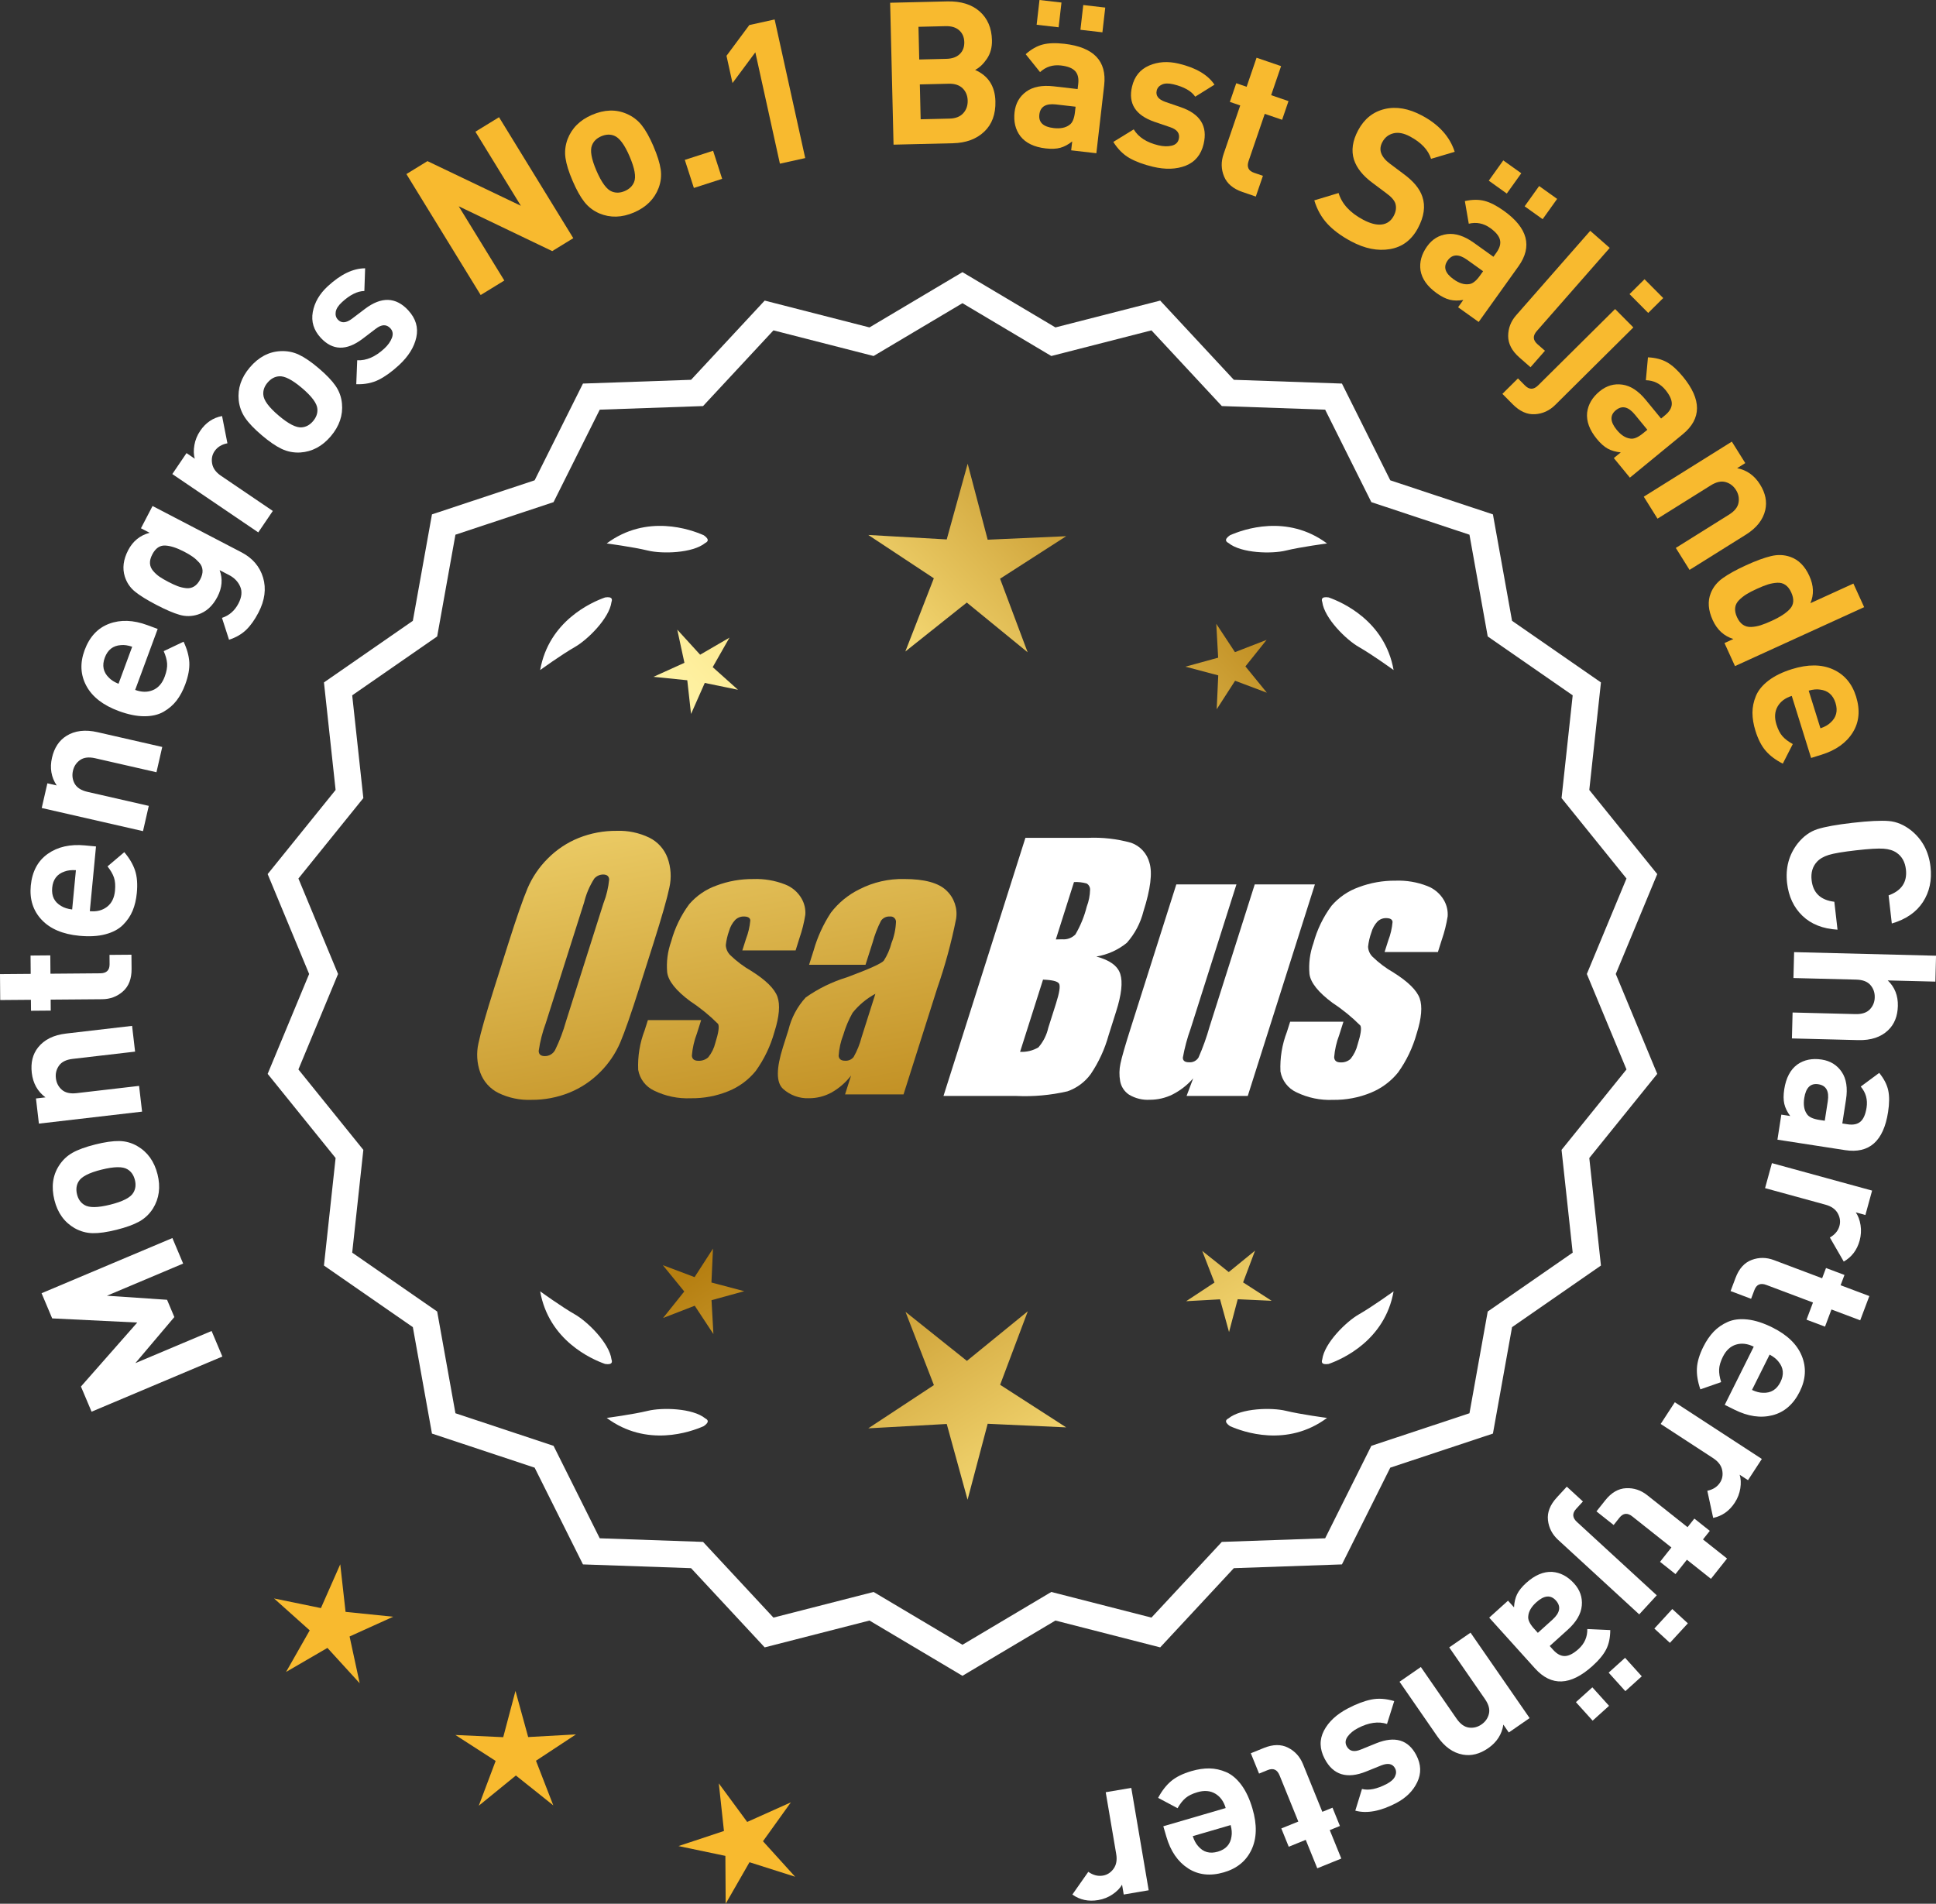 <?xml version="1.0" encoding="UTF-8"?>
<svg id="Layer_2" data-name="Layer 2" xmlns="http://www.w3.org/2000/svg" xmlns:xlink="http://www.w3.org/1999/xlink" viewBox="0 0 174.773 171.884">
  <rect x="0" y="0" width="174.773" height="171.884" fill="#333333" stroke="none"/>
  <defs>
    <style>
      .cls-1 {
        fill: url(#linear-gradient-8);
      }

      .cls-2 {
        fill: url(#linear-gradient-7);
      }

      .cls-3 {
        fill: url(#linear-gradient-5);
      }

      .cls-4 {
        fill: url(#linear-gradient-6);
      }

      .cls-5 {
        fill: url(#linear-gradient-9);
      }

      .cls-6 {
        fill: url(#linear-gradient-4);
      }

      .cls-7 {
        fill: url(#linear-gradient-3);
      }

      .cls-8 {
        fill: url(#linear-gradient-2);
      }

      .cls-9 {
        fill: url(#linear-gradient);
      }

      .cls-10 {
        fill: #f8ba2f;
      }

      .cls-11 {
        fill: #fff;
      }
    </style>
    <linearGradient id="linear-gradient" x1="113.239" y1="197.564" x2="61.814" y2="115.044" gradientUnits="userSpaceOnUse">
      <stop offset="0" stop-color="#f9df7b"/>
      <stop offset=".279" stop-color="#b57e10"/>
      <stop offset=".323" stop-color="#c89d38"/>
      <stop offset=".417" stop-color="#efda86"/>
      <stop offset=".46" stop-color="#fff3a6"/>
      <stop offset=".642" stop-color="#f9df7b"/>
      <stop offset="1" stop-color="#b57e10"/>
    </linearGradient>
    <linearGradient id="linear-gradient-2" x1="126.487" y1="189.308" x2="75.061" y2="106.788" xlink:href="#linear-gradient"/>
    <linearGradient id="linear-gradient-3" x1="148.014" y1="175.892" x2="96.589" y2="93.373" xlink:href="#linear-gradient"/>
    <linearGradient id="linear-gradient-4" x1="47.802" y1="65.513" x2="79.494" y2="236.532" gradientUnits="userSpaceOnUse">
      <stop offset="0" stop-color="#f9df7b"/>
      <stop offset=".279" stop-color="#b57e10"/>
      <stop offset=".284" stop-color="#e5c25b"/>
      <stop offset=".286" stop-color="#f9df7b"/>
      <stop offset=".46" stop-color="#fff3a6"/>
      <stop offset=".642" stop-color="#f9df7b"/>
      <stop offset="1" stop-color="#b57e10"/>
    </linearGradient>
    <linearGradient id="linear-gradient-5" x1="60.31" y1="63.196" x2="92.002" y2="234.214" xlink:href="#linear-gradient-4"/>
    <linearGradient id="linear-gradient-6" x1="72.935" y1="60.856" x2="104.627" y2="231.874" xlink:href="#linear-gradient-4"/>
    <linearGradient id="linear-gradient-7" x1="52.248" y1="114.915" x2="118.025" y2="53.922" xlink:href="#linear-gradient"/>
    <linearGradient id="linear-gradient-8" x1="30.029" y1="90.953" x2="95.806" y2="29.96" xlink:href="#linear-gradient"/>
    <linearGradient id="linear-gradient-9" x1="37.085" y1="98.562" x2="102.861" y2="37.569" xlink:href="#linear-gradient"/>
  </defs>
  <g id="Layer_1-2" data-name="Layer 1">
    <g>
      <g>
        <polygon class="cls-10" points="31.196 145.531 30.716 141.237 28.971 145.19 24.738 144.319 27.959 147.201 25.823 150.957 29.558 148.785 32.471 151.977 31.559 147.753 35.495 145.97 31.196 145.531"/>
        <polygon class="cls-10" points="47.681 156.834 46.535 152.667 45.429 156.845 41.113 156.647 44.744 158.989 43.222 163.034 46.572 160.304 49.948 163.001 48.386 158.972 51.995 156.594 47.681 156.834"/>
        <polygon class="cls-10" points="68.878 166.241 71.396 162.729 67.453 164.498 64.891 161.018 65.355 165.315 61.254 166.676 65.484 167.562 65.511 171.884 67.661 168.135 71.779 169.444 68.878 166.241"/>
      </g>
      <g>
        <polygon class="cls-9" points="64.225 115.794 64.365 112.733 62.704 115.308 59.837 114.228 61.772 116.604 59.86 118.997 62.717 117.89 64.403 120.449 64.233 117.39 67.187 116.577 64.225 115.794"/>
        <polygon class="cls-8" points="92.786 118.389 87.287 122.871 81.745 118.443 84.308 125.058 78.384 128.96 85.467 128.567 87.348 135.407 89.162 128.549 96.249 128.873 90.287 125.029 92.786 118.389"/>
        <polygon class="cls-7" points="112.221 115.783 113.3 112.916 110.925 114.852 108.531 112.939 109.638 115.796 107.08 117.482 110.139 117.312 110.952 120.266 111.735 117.304 114.796 117.444 112.221 115.783"/>
      </g>
      <g>
        <path class="cls-11" d="M145.864,87.938l3.744-9.018-6.134-7.598,1.052-9.708-8.025-5.562-1.726-9.61-9.267-3.076-4.364-8.735-9.759-.34-6.647-7.152-9.459,2.423-8.393-4.99-8.394,4.99-9.459-2.423-6.647,7.152-9.759.34-4.363,8.735-9.268,3.076-1.726,9.61-8.025,5.562,1.052,9.708-6.134,7.598,3.745,9.018-3.745,9.018,6.134,7.598-1.052,9.708,8.025,5.562,1.726,9.61,9.268,3.076,4.363,8.735,9.759.34,6.647,7.152,9.459-2.423,8.394,4.99,8.393-4.99,9.459,2.423,6.647-7.152,9.759-.34,4.364-8.735,9.267-3.076,1.726-9.61,8.025-5.562-1.052-9.708,6.134-7.598-3.744-9.018ZM30.518,87.938l-3.579-8.619,5.862-7.262-1.006-9.278,7.671-5.316,1.649-9.186,8.857-2.94,4.17-8.349,9.327-.325,6.354-6.835,9.041,2.315,8.022-4.769,8.021,4.769,9.041-2.315,6.354,6.835,9.327.325,4.17,8.349,8.858,2.94,1.648,9.186,7.671,5.316-1.006,9.278,5.862,7.262-3.579,8.619,3.579,8.619-5.862,7.262,1.006,9.278-7.671,5.316-1.648,9.186-8.858,2.94-4.17,8.349-9.327.325-6.354,6.835-9.041-2.315-8.021,4.769-8.022-4.769-9.041,2.315-6.354-6.835-9.327-.325-4.17-8.349-8.857-2.94-1.649-9.186-7.671-5.316,1.006-9.278-5.862-7.262,3.579-8.619Z"/>
        <path class="cls-11" d="M111.036,128.76c1.179.524,5.149,1.947,8.764-.74,0,0-2.348-.308-3.726-.643-1.249-.304-4.027-.256-5.179.691-.114.057-.184.124-.207.201-.001.001-.002.002-.003.003l.002.001c-.036.131.066.291.35.488Z"/>
        <path class="cls-11" d="M119.367,122.741c-.043.12-.049.217-.013.288,0,.001-0.0.003-0.0.004l.002-.001c.063.12.248.166.589.115,1.217-.428,5.08-2.121,5.862-6.557,0,0-1.918,1.389-3.15,2.091-1.117.637-3.103,2.579-3.29,4.059Z"/>
        <path class="cls-11" d="M63.883,128.269c-.023-.077-.094-.144-.207-.201-1.152-.947-3.93-.995-5.179-.691-1.378.335-3.726.643-3.726.643,3.615,2.687,7.585,1.264,8.764.74.283-.197.386-.357.35-.488l.002-.001c-.001-.001-.002-.002-.003-.003Z"/>
        <path class="cls-11" d="M54.625,123.147c.341.052.526.005.589-.115l.002.001c0-.001-0-.003,0-.004.036-.072.031-.169-.013-.288-.188-1.48-2.173-3.422-3.29-4.059-1.232-.703-3.15-2.091-3.15-2.091.782,4.436,4.645,6.128,5.862,6.557Z"/>
        <path class="cls-11" d="M63.675,49.02c.114-.057.184-.124.207-.201.001-.001.002-.002.003-.003-.001-0-.001-0-.002-.001.036-.131-.066-.291-.35-.488-1.179-.524-5.149-1.947-8.764.74,0,0,2.348.308,3.726.643,1.249.304,4.027.256,5.179-.691Z"/>
        <path class="cls-11" d="M55.203,54.347c.043-.12.049-.217.013-.288-0-.001 0-.003,0-.004l-.002.001c-.063-.12-.248-.166-.589-.115-1.217.428-5.08,2.121-5.862,6.557,0,0,1.918-1.389,3.15-2.091,1.117-.637,3.103-2.579,3.29-4.059Z"/>
        <path class="cls-11" d="M110.687,48.819c.023.077.094.144.207.201,1.152.947,3.93.995,5.179.691,1.378-.336,3.726-.643,3.726-.643-3.615-2.687-7.585-1.264-8.764-.74-.283.197-.386.357-.35.488-.001 0-.001 0-.002.001.001.001.002.002.003.003Z"/>
        <path class="cls-11" d="M119.356,54.056l-.002-.001c0,.001 0.0.003 0.0.004-.036.072-.031.169.013.288.188,1.48,2.173,3.422,3.29,4.059,1.232.703,3.15,2.091,3.15,2.091-.782-4.436-4.645-6.128-5.862-6.557-.341-.052-.526-.005-.589.115Z"/>
      </g>
      <g id="Group_4" data-name="Group 4">
        <g id="Group_1" data-name="Group 1">
          <path id="Path_1" data-name="Path 1" class="cls-6" d="M57.727,89.151c-.743,2.341-1.321,3.999-1.734,4.975-.429.998-1.045,1.904-1.814,2.67-.793.803-1.741,1.435-2.787,1.858-1.09.438-2.256.658-3.431.648-1.017.039-2.027-.171-2.945-.611-.769-.376-1.363-1.035-1.657-1.839-.308-.854-.365-1.778-.165-2.663.198-.958.677-2.638,1.438-5.039l1.265-3.987c.743-2.341,1.321-3.999,1.734-4.975.429-.998,1.045-1.904,1.814-2.67.793-.803,1.741-1.435,2.787-1.858,1.091-.437,2.256-.656,3.431-.646,1.017-.039,2.027.171,2.945.611.768.377,1.362,1.036,1.657,1.84.308.854.365,1.778.165,2.663-.198.958-.677,2.637-1.438,5.037l-1.266,3.986ZM54.502,81.493c.255-.669.42-1.369.49-2.082-.014-.303-.197-.454-.548-.454-.305.003-.593.136-.794.366-.426.665-.737,1.397-.922,2.166l-3.456,10.883c-.3.811-.515,1.65-.64,2.506,0,.319.194.476.565.476.383-.001.734-.212.915-.548.408-.836.739-1.708.988-2.604l3.398-10.71.003.003Z"/>
          <path id="Path_2" data-name="Path 2" class="cls-3" d="M71.825,85.809h-4.81l.329-1.035c.208-.538.339-1.102.391-1.676-.018-.234-.216-.351-.592-.351-.295-.003-.578.115-.785.325-.254.277-.438.611-.538.973-.15.416-.25.849-.298,1.289.015.339.158.661.399.9.569.552,1.206,1.031,1.894,1.425,1.317.827,2.106,1.604,2.367,2.33.259.728.172,1.789-.271,3.182-.35,1.263-.919,2.454-1.683,3.518-.654.81-1.504,1.439-2.469,1.829-1.077.439-2.23.656-3.393.64-1.148.051-2.29-.186-3.322-.691-.755-.353-1.289-1.052-1.43-1.873-.055-1.217.143-2.433.582-3.57l.293-.922h4.808l-.384,1.21c-.246.642-.398,1.316-.454,2.001.022.307.216.461.574.461.33.02.655-.092.903-.311.308-.381.527-.826.64-1.302.289-.911.373-1.482.251-1.712-.764-.766-1.605-1.451-2.509-2.045-1.291-.958-1.987-1.829-2.088-2.612-.083-.943.039-1.893.359-2.784.329-1.218.883-2.363,1.634-3.376.659-.761,1.503-1.338,2.45-1.676,1.062-.401,2.19-.6,3.325-.589.978-.037,1.953.127,2.864.483.631.24,1.16.689,1.498,1.273.258.444.376.955.34,1.467-.114.719-.291,1.427-.53,2.114l-.348,1.111v-.008Z"/>
          <path id="Path_3" data-name="Path 3" class="cls-4" d="M78.135,87.108h-5.095l.406-1.28c.343-1.213.869-2.366,1.559-3.42.686-.899,1.573-1.626,2.59-2.122,1.245-.636,2.629-.953,4.027-.922,1.836,0,3.11.347,3.822,1.042.696.657,1.021,1.616.867,2.561-.422,2.122-.99,4.212-1.701,6.255l-3.043,9.588h-5.279l.542-1.701c-.481.626-1.083,1.149-1.771,1.536-.626.339-1.326.515-2.038.512-.862.033-1.703-.275-2.341-.856-.611-.57-.611-1.82,0-3.75l.498-1.571c.264-1.09.8-2.096,1.558-2.923,1.131-.798,2.383-1.411,3.707-1.814,2.019-.75,3.134-1.252,3.343-1.508.313-.488.546-1.023.691-1.584.247-.621.386-1.28.41-1.948-.017-.269-.248-.473-.517-.457-.011.001-.021.002-.032.003-.317-.024-.622.121-.805.381-.322.631-.577,1.295-.761,1.979l-.638,1.997ZM79.026,89.727c-.793.427-1.493,1.009-2.056,1.712-.356.627-.637,1.293-.838,1.986-.24.612-.383,1.257-.424,1.913.033.285.223.432.582.432.297.022.586-.104.772-.337.316-.559.557-1.156.717-1.778l1.247-3.928Z"/>
        </g>
        <g id="Group_3" data-name="Group 3">
          <path id="Path_7" data-name="Path 7" class="cls-11" d="M92.563,75.647h5.641c1.319-.059,2.639.092,3.91.446.817.29,1.437.967,1.654,1.807.278.907.098,2.367-.542,4.379-.264,1.057-.78,2.035-1.503,2.849-.794.644-1.742,1.07-2.751,1.236,1.207.319,1.928.841,2.162,1.576s.11,1.862-.373,3.376l-.684,2.162c-.345,1.246-.89,2.429-1.613,3.501-.526.72-1.258,1.262-2.1,1.554-1.523.352-3.088.492-4.649.417h-6.541l7.396-23.304h-.007ZM94.161,88.445l-2.073,6.522c.579.032,1.154-.108,1.654-.402.44-.507.747-1.115.893-1.771l.691-2.173c.318-.999.411-1.603.278-1.814-.132-.212-.611-.329-1.445-.359l.003-.004ZM96.956,79.637l-1.642,5.183c.245-.011.435-.014.57-.014.446.042.887-.119,1.2-.44.459-.785.804-1.631,1.024-2.513.188-.49.289-1.008.3-1.532.004-.229-.116-.442-.314-.556-.368-.102-.75-.144-1.131-.126l-.007-.002Z"/>
          <path id="Path_8" data-name="Path 8" class="cls-11" d="M118.703,79.85l-6.061,19.1h-5.523l.596-1.588c-.519.596-1.147,1.088-1.851,1.449-.638.318-1.342.484-2.056.483-.66.041-1.318-.12-1.885-.461-.422-.281-.712-.723-.801-1.222-.094-.527-.084-1.068.03-1.591.114-.552.428-1.65.951-3.288l4.09-12.884h5.428l-4.126,12.997c-.313.861-.551,1.747-.713,2.648,0,.278.183.417.56.417.344.031.676-.137.856-.432.396-.901.729-1.829.995-2.776l4.079-12.854h5.428l.003.003Z"/>
          <path id="Path_9" data-name="Path 9" class="cls-11" d="M129.804,85.955h-4.81l.329-1.035c.208-.538.339-1.102.391-1.676-.018-.234-.216-.351-.592-.351-.295-.003-.578.115-.784.325-.254.277-.438.611-.538.973-.15.416-.249.848-.297,1.287.015.339.158.661.399.9.569.553,1.205,1.032,1.893,1.426,1.317.827,2.106,1.604,2.367,2.33.259.728.172,1.789-.271,3.182-.35,1.263-.919,2.454-1.683,3.518-.654.81-1.504,1.439-2.469,1.829-1.077.439-2.23.656-3.393.64-1.148.051-2.29-.186-3.322-.691-.755-.353-1.289-1.052-1.43-1.873-.055-1.217.143-2.433.582-3.57l.293-.922h4.81l-.384,1.211c-.246.642-.398,1.316-.454,2.001.022.307.216.461.574.461.33.02.655-.092.903-.311.308-.381.527-.826.64-1.302.289-.911.373-1.482.251-1.712-.764-.766-1.605-1.451-2.509-2.045-1.291-.958-1.987-1.829-2.088-2.612-.083-.943.039-1.893.359-2.784.329-1.218.883-2.363,1.634-3.376.659-.761,1.503-1.338,2.45-1.676,1.062-.401,2.19-.6,3.325-.589.978-.037,1.953.127,2.864.483.632.239,1.163.689,1.503,1.273.258.444.376.955.34,1.467-.114.719-.291,1.427-.53,2.114l-.351,1.108-.004-.005Z"/>
        </g>
      </g>
      <g>
        <path class="cls-11" d="M15.562,111.779l.972,2.305-6.882,2.904,5.43.366.657,1.559-3.52,4.161,6.883-2.903.972,2.306-11.807,4.981-.96-2.272,5.084-5.778-7.68-.374-.958-2.272,11.809-4.981Z"/>
        <path class="cls-11" d="M8.593,103.333c.872-.218,1.598-.322,2.177-.312.576.011,1.119.162,1.625.456.927.536,1.534,1.386,1.826,2.549.288,1.153.149,2.183-.414,3.091-.321.5-.733.892-1.237,1.172-.505.281-1.188.529-2.051.745-.862.215-1.578.317-2.149.306-.572-.012-1.116-.163-1.636-.454-.926-.536-1.532-1.379-1.821-2.532-.296-1.188-.159-2.224.41-3.108.321-.501.73-.891,1.229-1.17.499-.28,1.18-.527,2.041-.743ZM9.16,105.604c-1.129.282-1.819.64-2.069,1.074-.2.334-.245.723-.135,1.166.108.431.329.747.664.947.425.265,1.202.256,2.331-.026,1.141-.285,1.837-.645,2.086-1.078.201-.335.248-.718.141-1.148-.111-.442-.333-.764-.669-.965-.425-.265-1.207-.254-2.349.031Z"/>
        <path class="cls-11" d="M11.924,92.623l.271,2.325-5.632.655c-.584.068-.995.27-1.234.606-.238.336-.334.712-.285,1.129.049.43.229.78.538,1.052.311.272.757.374,1.342.307l5.632-.655.27,2.324-9.314,1.083-.265-2.271.857-.1c-.713-.533-1.125-1.27-1.235-2.212-.106-.918.082-1.683.567-2.295.559-.705,1.403-1.124,2.536-1.255l5.953-.693Z"/>
        <path class="cls-11" d="M11.866,86.2l.012,1.278c.007.888-.252,1.565-.776,2.031s-1.152.703-1.885.708l-4.643.037.007.99-1.781.015-.009-.99-2.771.022-.02-2.34,2.772-.022-.014-1.656,1.782-.015.014,1.656,4.499-.037c.564-.005.844-.277.84-.817l-.007-.846,1.979-.016Z"/>
        <path class="cls-11" d="M8.666,76.426l-.558,5.841c.621.06,1.14-.072,1.556-.394.417-.322.655-.806.717-1.451.046-.478.015-.875-.094-1.193-.107-.318-.303-.653-.581-1.005l1.514-1.284c.467.55.79,1.103.973,1.657s.235,1.231.158,2.031c-.058.597-.184,1.131-.379,1.6-.195.47-.486.897-.873,1.282-.385.385-.913.666-1.581.843-.668.178-1.455.223-2.362.136-1.494-.143-2.626-.624-3.397-1.445-.771-.821-1.1-1.847-.981-3.077.122-1.278.632-2.236,1.53-2.874.899-.637,2.023-.892,3.373-.763l.986.094ZM6.852,78.567c-.407-.026-.749.014-1.024.12-.671.225-1.045.714-1.116,1.466-.072.753.201,1.303.819,1.651.249.157.578.26.983.311l.338-3.548Z"/>
        <path class="cls-11" d="M14.646,67.443l-.521,2.281-5.527-1.263c-.573-.131-1.028-.078-1.366.158-.337.237-.553.561-.646.97-.096.421-.044.812.157,1.171s.588.605,1.161.736l5.527,1.264-.521,2.281-9.143-2.09.511-2.229.841.193c-.495-.741-.637-1.574-.426-2.498.206-.901.64-1.559,1.301-1.974.762-.479,1.698-.591,2.81-.337l5.844,1.335Z"/>
        <path class="cls-11" d="M14.235,56.785l-2.032,5.505c.585.216,1.12.222,1.604.017.485-.205.84-.611,1.063-1.219.167-.45.239-.843.216-1.178-.024-.334-.126-.708-.307-1.12l1.793-.854c.309.651.481,1.269.517,1.85.034.583-.088,1.25-.366,2.005-.208.563-.467,1.046-.775,1.45-.31.404-.7.743-1.172,1.016-.472.274-1.054.411-1.745.411-.69 0-1.464-.157-2.318-.473-1.408-.52-2.38-1.274-2.915-2.266-.536-.991-.59-2.066-.162-3.226.444-1.204,1.183-2,2.215-2.386s2.185-.345,3.455.125l.93.343ZM11.934,58.392c-.387-.13-.727-.179-1.02-.146-.707.045-1.192.423-1.454,1.132-.263.709-.139,1.312.369,1.806.202.216.492.399.87.553l1.234-3.344Z"/>
        <path class="cls-11" d="M21.787,49.859c1.011.526,1.665,1.29,1.963,2.29.297,1.001.158,2.055-.418,3.161-.344.66-.717,1.183-1.12,1.568s-.916.68-1.536.884l-.637-1.975c.653-.215,1.148-.646,1.486-1.296.3-.575.353-1.085.158-1.531-.193-.446-.53-.794-1.009-1.043l-.847-.44c.293.788.227,1.592-.2,2.412-.433.831-1.021,1.363-1.766,1.597-.55.174-1.1.183-1.646.025-.548-.156-1.248-.456-2.1-.9-.851-.443-1.495-.843-1.933-1.199-.438-.356-.742-.81-.916-1.36-.234-.744-.133-1.537.305-2.378.428-.819,1.071-1.342,1.935-1.57l-.782-.407,1.047-2.012,8.015,4.174ZM16.62,49.806c-.671-.349-1.245-.533-1.723-.551-.477-.019-.86.249-1.148.802-.156.299-.226.57-.21.814.015.244.11.47.286.677.177.207.369.382.579.525s.474.297.793.463c.32.166.598.295.835.385.237.089.491.15.758.181.269.031.511-.019.728-.149.217-.131.403-.346.558-.643.155-.298.225-.573.207-.826-.017-.253-.115-.48-.294-.682-.18-.201-.373-.376-.579-.524-.207-.148-.471-.306-.789-.472Z"/>
        <path class="cls-11" d="M20.047,37.563l.483,2.46c-.518.1-.902.337-1.16.714-.223.328-.295.703-.218,1.124.075.422.343.788.799,1.097l4.677,3.174-1.313,1.936-7.76-5.267,1.283-1.892.745.506c-.104-.36-.115-.771-.034-1.231.08-.46.255-.889.524-1.286.498-.735,1.156-1.18,1.974-1.336Z"/>
        <path class="cls-11" d="M28.773,33.25c.687.583,1.193,1.112,1.521,1.588.327.476.52,1.005.576,1.587.103,1.064-.234,2.054-1.012,2.968-.77.905-1.688,1.393-2.754,1.462-.594.031-1.151-.077-1.674-.324s-1.122-.658-1.798-1.233c-.678-.575-1.178-1.098-1.5-1.57-.324-.472-.519-1.003-.583-1.594-.104-1.064.229-2.049.998-2.954.793-.933,1.716-1.424,2.767-1.476.593-.031,1.149.075,1.666.318.519.243,1.116.652,1.792,1.227ZM27.259,35.033c-.887-.753-1.579-1.105-2.077-1.057-.391.031-.732.221-1.027.568-.288.338-.416.702-.384,1.091.031.5.491,1.127,1.378,1.88.896.762,1.594,1.118,2.092,1.069.389-.031.728-.217,1.015-.555.296-.348.427-.716.396-1.105-.032-.5-.496-1.13-1.393-1.892Z"/>
        <path class="cls-11" d="M36.86,28.025c.675.732.917,1.542.724,2.431-.191.888-.716,1.727-1.571,2.516-.635.586-1.243,1.025-1.823,1.316-.581.291-1.257.425-2.028.402l.086-2.162c.823.042,1.635-.309,2.437-1.049.335-.309.567-.633.695-.972.128-.339.082-.627-.138-.865-.35-.379-.788-.367-1.313.037l-1.208.919c-1.445,1.089-2.7,1.056-3.768-.1-.635-.688-.872-1.463-.716-2.328.158-.864.608-1.638,1.349-2.322,1.172-1.083,2.298-1.624,3.376-1.623l-.069,2.048c-.629.009-1.305.347-2.027,1.014-.326.301-.512.592-.558.87-.045.279.019.51.189.695.317.344.738.323,1.264-.064l1.182-.896c1.489-1.129,2.795-1.086,3.919.131Z"/>
        <path class="cls-10" d="M51.753,21.505l-1.901,1.167-8.441-4.048,4.116,6.704-2.134,1.309-6.705-10.921,1.901-1.168,8.434,4.032-4.106-6.688,2.133-1.309,6.704,10.922Z"/>
        <path class="cls-10" d="M58.986,13.197c.356.826.575,1.526.659,2.098.08.572.019,1.131-.189,1.678-.381,1-1.122,1.737-2.224,2.21-1.092.47-2.13.499-3.118.088-.545-.236-.997-.58-1.355-1.033s-.713-1.088-1.063-1.903c-.352-.815-.567-1.507-.647-2.073-.081-.566-.019-1.128.185-1.687.381-.999,1.116-1.734,2.208-2.204,1.124-.483,2.168-.515,3.133-.094.545.235.996.577,1.352,1.025.357.448.711,1.08,1.062,1.895ZM56.838,14.122c-.46-1.069-.925-1.692-1.395-1.87-.361-.145-.752-.126-1.172.054-.406.175-.683.445-.827.807-.193.462-.061,1.228.399,2.297.466,1.08.933,1.709,1.399,1.886.363.145.749.128,1.156-.046.42-.181.701-.452.845-.814.194-.462.058-1.233-.406-2.313Z"/>
        <path class="cls-10" d="M65.193,16.146l-2.553.824-.819-2.535,2.554-.824.818,2.535Z"/>
        <path class="cls-10" d="M72.691,14.273l-2.285.504-2.218-10.055-2.061,2.777-.543-2.461,2.061-2.777,2.285-.504,2.761,12.516Z"/>
        <path class="cls-10" d="M89.861,9.15c.029,1.164-.309,2.078-1.014,2.743-.704.665-1.645,1.012-2.82,1.04l-5.362.128-.307-12.812,5.146-.123c1.235-.029,2.213.271,2.931.902.716.631,1.088,1.499,1.114,2.603.016.647-.137,1.207-.455,1.676-.319.47-.673.806-1.065,1.007,1.189.524,1.8,1.47,1.832,2.837ZM86.645,4.879c.282-.276.417-.637.406-1.081s-.163-.797-.458-1.06c-.293-.264-.704-.389-1.232-.376l-2.446.059.069,2.951,2.447-.059c.527-.013.933-.157,1.214-.435ZM86.952,10.229c.281-.307.416-.688.406-1.145-.012-.455-.165-.827-.459-1.114-.296-.287-.713-.424-1.253-.411l-2.608.062.074,3.149,2.609-.062c.54-.013.951-.173,1.23-.479Z"/>
        <path class="cls-10" d="M98.971,13.835l-2.271-.262.093-.804c-.358.285-.717.477-1.071.574-.355.098-.796.117-1.321.057-1.037-.119-1.798-.485-2.282-1.096-.452-.595-.628-1.322-.529-2.181.091-.787.439-1.402,1.047-1.846.605-.443,1.434-.604,2.483-.484l2.163.249.054-.465c.059-.513-.035-.901-.283-1.165s-.675-.431-1.283-.501c-.727-.083-1.354.116-1.88.599l-1.3-1.617c.51-.449,1.024-.74,1.54-.874.517-.134,1.169-.155,1.956-.065,2.646.304,3.843,1.553,3.592,3.747l-.706,6.134ZM95.567,2.464l-1.984-.229.257-2.235,1.985.229-.258,2.235ZM97.041,10.134l.058-.5-1.771-.204c-.918-.105-1.419.199-1.5.915-.081.704.349,1.11,1.291,1.218.607.07,1.084-.026,1.428-.289.263-.175.426-.555.494-1.139ZM99.52,2.918l-1.985-.228.257-2.235,1.985.229-.257,2.235Z"/>
        <path class="cls-10" d="M108.658,13.001c-.231.969-.77,1.621-1.614,1.956-.846.335-1.834.368-2.966.098-.841-.201-1.544-.461-2.109-.781-.564-.32-1.053-.807-1.464-1.46l1.843-1.133c.424.706,1.167,1.186,2.229,1.438.444.106.843.117,1.194.035.354-.083.566-.281.643-.597.119-.501-.135-.858-.763-1.07l-1.438-.491c-1.709-.593-2.381-1.653-2.017-3.183.217-.911.729-1.541,1.533-1.892.806-.35,1.699-.409,2.68-.175,1.552.37,2.628,1.004,3.229,1.899l-1.739,1.084c-.357-.517-1.016-.89-1.973-1.118-.432-.103-.775-.096-1.031.022-.258.118-.414.299-.473.544-.108.456.145.793.757,1.014l1.403.482c1.767.607,2.458,1.716,2.075,3.326Z"/>
        <path class="cls-10" d="M113.369,17.747l-1.209-.414c-.839-.288-1.394-.756-1.659-1.405-.267-.649-.28-1.32-.043-2.013l1.504-4.394-.936-.321.577-1.686.936.321.898-2.623,2.214.758-.898,2.623,1.567.536-.577,1.686-1.567-.536-1.458,4.258c-.182.533-.019.888.493,1.062l.8.274-.642,1.873Z"/>
        <path class="cls-10" d="M128.001,20.605c-.572,1.069-1.412,1.698-2.521,1.887-1.109.19-2.276-.044-3.504-.701-.899-.481-1.616-1.011-2.15-1.59-.533-.578-.927-1.282-1.178-2.11l2.193-.664c.295.975,1.028,1.776,2.203,2.404.656.351,1.223.497,1.696.437s.832-.316,1.076-.771c.209-.391.26-.766.152-1.123-.1-.298-.371-.606-.812-.924l-1.238-.928c-.88-.646-1.443-1.35-1.689-2.108-.258-.818-.131-1.703.379-2.655.55-1.026,1.346-1.665,2.393-1.915,1.045-.25,2.171-.053,3.377.592,1.523.815,2.506,1.906,2.946,3.271l-2.136.633c-.251-.802-.885-1.474-1.9-2.018-.562-.3-1.062-.395-1.503-.283-.44.111-.771.374-.991.786-.182.339-.221.665-.116.979.124.353.393.679.803.98l1.238.928c.889.653,1.45,1.334,1.684,2.044.293.851.159,1.8-.401,2.848Z"/>
        <path class="cls-10" d="M133.489,29.07l-1.86-1.329.471-.659c-.452.075-.856.069-1.216-.018-.358-.087-.752-.284-1.182-.591-.85-.607-1.339-1.296-1.465-2.066-.107-.739.092-1.46.594-2.164.461-.644,1.064-1.013,1.81-1.106s1.549.166,2.408.78l1.771,1.267.273-.381c.299-.419.405-.805.316-1.155-.089-.351-.381-.705-.879-1.061-.595-.426-1.24-.555-1.936-.388l-.353-2.045c.665-.145,1.254-.15,1.771-.017.518.133,1.098.431,1.742.891,2.167,1.55,2.608,3.223,1.325,5.019l-3.591,5.022ZM133.595,24.898l.293-.41-1.449-1.037c-.752-.537-1.337-.513-1.755.072-.412.576-.233,1.14.538,1.691.498.356.961.503,1.389.44.314-.026.642-.279.984-.757ZM136.025,17.475l-1.625-1.163,1.309-1.83,1.626,1.162-1.31,1.831ZM139.262,19.789l-1.625-1.162,1.309-1.831,1.625,1.162-1.309,1.831Z"/>
        <path class="cls-10" d="M138.167,33.156l-1.002-.878c-.677-.593-1.015-1.241-1.015-1.942.002-.702.243-1.328.726-1.878l6.683-7.619,1.759,1.544-6.587,7.51c-.372.424-.351.818.064,1.183l.677.593-1.305,1.488Z"/>
        <path class="cls-10" d="M140.398,36.56c-.519.516-1.129.795-1.83.839-.699.043-1.366-.254-2.001-.892l-.938-.946,1.405-1.395.634.639c.389.392.784.389,1.184-.008l6.951-6.896,1.648,1.661-7.054,6.999ZM148.793,28.255l-1.687-1.7,1.354-1.344,1.688,1.699-1.355,1.344Z"/>
        <path class="cls-10" d="M147.138,43.125l-1.45-1.767.627-.514c-.456-.045-.847-.156-1.17-.333-.323-.177-.653-.469-.988-.877-.662-.807-.956-1.599-.879-2.376.09-.741.469-1.386,1.137-1.934.613-.502,1.291-.702,2.035-.599.744.103,1.451.562,2.121,1.379l1.382,1.684.362-.297c.399-.328.602-.672.607-1.034.004-.361-.187-.779-.574-1.252-.465-.566-1.054-.858-1.768-.877l.189-2.066c.68.032,1.251.181,1.716.443.464.263.947.701,1.45,1.313,1.689,2.059,1.682,3.79-.025,5.19l-4.772,3.917ZM148.325,39.123l.39-.32-1.13-1.377c-.589-.714-1.158-.843-1.716-.386-.547.449-.519,1.04.082,1.772.388.474.798.735,1.227.786.311.056.692-.103,1.147-.476Z"/>
        <path class="cls-10" d="M152.524,51.454l-1.24-1.984,4.807-3.007c.499-.312.783-.67.856-1.076.071-.406-.003-.787-.227-1.143-.229-.366-.542-.606-.938-.719-.396-.113-.844-.014-1.341.297l-4.809,3.007-1.24-1.984,7.95-4.972,1.213,1.938-.732.458c.874.175,1.562.665,2.064,1.469.49.783.647,1.555.473,2.316-.203.877-.787,1.617-1.754,2.222l-5.082,3.178Z"/>
        <path class="cls-10" d="M156.626,60.14l-.948-2.08.802-.366c-.844-.261-1.466-.828-1.864-1.702-.408-.895-.469-1.705-.18-2.431.212-.545.578-1.002,1.097-1.371.518-.368,1.219-.754,2.103-1.158.873-.398,1.618-.673,2.236-.822.617-.15,1.201-.126,1.753.07.738.257,1.308.828,1.712,1.712.399.873.431,1.696.098,2.468l3.881-1.771.971,2.129-11.659,5.321ZM159.929,56.06c.797-.363,1.358-.735,1.688-1.116.327-.38.356-.865.088-1.455-.139-.306-.315-.532-.527-.679-.213-.147-.461-.212-.742-.195-.283.017-.56.067-.832.151-.271.084-.603.216-.996.396-.394.179-.71.343-.951.494-.242.149-.465.327-.668.532-.204.205-.319.436-.347.692-.028.257.027.538.167.843.14.306.315.532.527.679.213.147.461.216.746.204s.568-.062.852-.151c.282-.089.614-.221.996-.396Z"/>
        <path class="cls-10" d="M163.498,68.434l-1.746-5.602c-.595.185-1.022.507-1.283.965-.259.458-.292.996-.101,1.615.144.458.326.813.549,1.064.223.251.531.485.927.702l-.901,1.77c-.643-.328-1.155-.712-1.536-1.152-.384-.44-.694-1.044-.933-1.812-.179-.573-.268-1.114-.27-1.623-.001-.508.101-1.015.31-1.52.206-.504.584-.967,1.132-1.389.547-.422,1.256-.769,2.126-1.04,1.433-.446,2.663-.44,3.692.019,1.028.458,1.728,1.278,2.095,2.458.381,1.227.282,2.307-.3,3.242s-1.521,1.604-2.816,2.008l-.944.294ZM164.342,65.758c.386-.133.685-.301.898-.506.532-.467.688-1.062.462-1.784-.226-.722-.689-1.124-1.394-1.206-.291-.048-.634-.017-1.027.094l1.061,3.402Z"/>
        <path class="cls-11" d="M165.885,83.938c-1.326-.079-2.383-.496-3.169-1.252-.785-.756-1.248-1.742-1.387-2.958-.155-1.359.162-2.549.952-3.568.518-.651,1.117-1.084,1.8-1.301.681-.216,1.743-.407,3.186-.571,1.443-.164,2.521-.217,3.234-.16s1.396.345,2.046.863c.998.815,1.575,1.903,1.73,3.263.139,1.216-.092,2.281-.688,3.194-.597.913-1.531,1.557-2.805,1.932l-.29-2.539c1.171-.423,1.692-1.202,1.564-2.334-.077-.68-.358-1.186-.844-1.517-.302-.208-.692-.329-1.174-.364-.48-.036-1.312.014-2.492.148-1.179.134-2.001.273-2.462.417-.46.143-.814.349-1.061.619-.399.432-.559.988-.48,1.667.13,1.145.813,1.792,2.05,1.941l.288,2.521Z"/>
        <path class="cls-11" d="M161.766,93.755l.06-2.339,5.668.144c.587.015,1.023-.127,1.308-.426.283-.299.431-.659.44-1.078.012-.432-.117-.805-.387-1.117-.267-.313-.695-.477-1.282-.492l-5.669-.143.06-2.339,12.811.324-.058,2.339-4.301-.108c.633.604.937,1.374.913,2.31-.022.924-.318,1.655-.884,2.192-.651.62-1.547.915-2.687.887l-5.992-.152Z"/>
        <path class="cls-11" d="M160.459,102.896l.351-2.259.801.124c-.271-.37-.449-.734-.532-1.093-.084-.359-.085-.8-.006-1.321.161-1.032.555-1.778,1.186-2.239.612-.427,1.345-.575,2.199-.443.783.121,1.383.494,1.804,1.117.42.624.549,1.457.386,2.501l-.333,2.152.464.072c.51.079.9-0,1.175-.237.273-.237.457-.658.551-1.263.111-.723-.063-1.358-.526-1.903l1.667-1.235c.43.527.699,1.052.813,1.574.113.521.109,1.174-.012,1.957-.407,2.632-1.702,3.78-3.884,3.442l-6.103-.944ZM164.233,101.112l.498.077.272-1.761c.141-.914-.144-1.425-.856-1.535-.699-.108-1.121.306-1.267,1.243-.094.604-.016,1.084.233,1.438.165.269.537.447,1.119.538Z"/>
        <path class="cls-11" d="M166.445,113.904l-1.253-2.172c.458-.261.747-.611.866-1.05.105-.382.053-.761-.155-1.135s-.578-.635-1.11-.78l-5.451-1.494.618-2.257,9.044,2.479-.604,2.205-.868-.238c.214.307.357.692.431,1.154.071.461.044.924-.081,1.387-.235.856-.714,1.49-1.437,1.902Z"/>
        <path class="cls-11" d="M156.229,116.566l.45-1.196c.314-.832.799-1.37,1.455-1.615.658-.247,1.329-.24,2.014.018l4.345,1.638.351-.926,1.667.628-.35.927,2.595.978-.825,2.189-2.595-.978-.583,1.55-1.669-.629.584-1.55-4.211-1.587c-.527-.199-.886-.046-1.077.46l-.299.791-1.852-.698Z"/>
        <path class="cls-11" d="M155.701,126.841l2.619-5.252c-.559-.278-1.09-.342-1.595-.191-.504.151-.9.516-1.19,1.096-.214.429-.327.812-.34,1.147-.014.335.047.718.182,1.146l-1.875.654c-.236-.681-.341-1.313-.312-1.896.029-.582.223-1.233.581-1.952.269-.538.578-.99.929-1.358.352-.368.776-.663,1.274-.883.499-.221,1.093-.294,1.779-.219.687.074,1.438.315,2.254.722,1.343.669,2.228,1.525,2.651,2.569.426,1.043.362,2.118-.188,3.224-.573,1.149-1.394,1.86-2.462,2.132-1.067.272-2.207.105-3.422-.5l-.886-.441ZM158.163,125.494c.37.171.703.257.998.256.709.032,1.232-.291,1.569-.968.338-.676.279-1.288-.171-1.835-.178-.236-.446-.451-.806-.644l-1.591,3.19Z"/>
        <path class="cls-11" d="M154.658,137.048l-.53-2.451c.516-.108.897-.354,1.146-.736.217-.332.281-.708.197-1.127-.084-.42-.357-.781-.819-1.083l-4.734-3.086,1.277-1.96,7.856,5.12-1.249,1.915-.754-.491c.111.358.131.769.059,1.23-.073.461-.238.894-.501,1.295-.485.744-1.135,1.202-1.948,1.374Z"/>
        <path class="cls-11" d="M144.12,136.46l.794-1.001c.552-.696,1.179-1.061,1.88-1.094.7-.034,1.337.177,1.911.632l3.638,2.887.615-.775,1.395,1.108-.615.775,2.172,1.723-1.454,1.833-2.171-1.724-1.03,1.297-1.395-1.108,1.027-1.297-3.524-2.797c-.441-.351-.83-.314-1.166.109l-.525.662-1.551-1.23Z"/>
        <path class="cls-11" d="M140.665,139.035c-.539-.495-.846-1.092-.923-1.789-.076-.697.189-1.377.799-2.041l.901-.98,1.458,1.339-.608.663c-.375.407-.353.8.062,1.182l7.21,6.626-1.582,1.723-7.316-6.723ZM149.347,147.038l1.62-1.763,1.405,1.291-1.62,1.763-1.405-1.291Z"/>
        <path class="cls-11" d="M134.439,146.053l1.698-1.532.542.602c.023-.458.115-.852.277-1.184s.438-.674.83-1.028c.776-.699,1.554-1.029,2.332-.989.745.055,1.406.404,1.985,1.045.531.588.763,1.256.694,2.004s-.494,1.477-1.279,2.184l-1.617,1.459.313.347c.345.383.699.569,1.062.558.361-.011.77-.222,1.224-.631.544-.491.809-1.093.794-1.807l2.073.094c-.002.68-.123,1.257-.364,1.734-.241.476-.655.979-1.243,1.51-1.979,1.784-3.707,1.857-5.187.217l-4.135-4.584ZM138.492,147.051l.337.374,1.323-1.193c.686-.619.788-1.196.306-1.73-.474-.526-1.062-.471-1.767.165-.455.41-.697.83-.728,1.262-.042.312.135.687.528,1.124ZM142.267,153.682l1.484-1.338,1.507,1.671-1.483,1.338-1.508-1.671ZM145.221,151.018l1.484-1.339,1.507,1.671-1.484,1.339-1.507-1.671Z"/>
        <path class="cls-11" d="M126.343,151.84l1.924-1.331,3.225,4.664c.335.483.707.751,1.115.805.408.053.786-.041,1.131-.279.356-.246.581-.569.676-.97.095-.401-.025-.844-.36-1.327l-3.225-4.664,1.924-1.33,5.335,7.713-1.881,1.301-.49-.711c-.136.881-.594,1.591-1.373,2.13-.76.525-1.522.718-2.291.578-.886-.161-1.652-.71-2.3-1.648l-3.409-4.93Z"/>
        <path class="cls-11" d="M119.581,158.791c-.46-.883-.481-1.728-.063-2.534.419-.807,1.144-1.479,2.177-2.018.766-.399,1.468-.664,2.103-.793.638-.129,1.325-.082,2.065.142l-.65,2.064c-.782-.255-1.657-.13-2.626.375-.405.211-.713.463-.925.756-.213.294-.244.584-.095.872.238.458.665.56,1.277.308l1.407-.571c1.68-.672,2.883-.312,3.609,1.082.433.83.46,1.642.082,2.434-.378.793-1.015,1.423-1.908,1.889-1.415.738-2.644.965-3.684.683l.603-1.959c.608.156,1.351.007,2.223-.448.394-.205.647-.437.765-.693s.117-.497,0-.721c-.216-.415-.628-.504-1.236-.269l-1.375.555c-1.732.7-2.982.316-3.748-1.152Z"/>
        <path class="cls-11" d="M112.916,158.297l1.185-.48c.822-.333,1.547-.343,2.174-.027s1.078.812,1.353,1.491l1.746,4.303.918-.373.67,1.651-.918.373,1.043,2.568-2.169.88-1.042-2.569-1.535.623-.669-1.651,1.534-.623-1.692-4.17c-.212-.522-.568-.682-1.068-.479l-.784.318-.744-1.835Z"/>
        <path class="cls-11" d="M105.016,164.889l5.634-1.646c-.176-.599-.489-1.032-.943-1.3-.453-.268-.991-.311-1.612-.129-.461.135-.819.311-1.073.529-.256.218-.494.522-.718.913l-1.754-.932c.339-.637.732-1.143,1.179-1.517.448-.375,1.058-.675,1.828-.9.576-.168,1.119-.249,1.627-.241.51.008,1.014.12,1.515.336.5.217.957.602,1.369,1.157.411.555.745,1.27,1.001,2.146.421,1.439.393,2.67-.085,3.691-.478,1.021-1.309,1.704-2.495,2.051-1.232.359-2.312.24-3.236-.358-.925-.599-1.577-1.549-1.957-2.851l-.278-.95ZM107.677,165.78c.126.388.289.69.49.907.458.541,1.05.706,1.775.494.727-.212,1.136-.67,1.231-1.372.053-.291.027-.634-.076-1.028l-3.421.999Z"/>
        <path class="cls-11" d="M96.808,171.053l1.439-2.052c.43.304.869.418,1.319.341.39-.065.711-.273.962-.62.251-.347.331-.793.237-1.336l-.946-5.572,2.307-.392,1.572,9.245-2.253.383-.151-.887c-.188.324-.477.616-.864.877s-.817.432-1.291.512c-.876.149-1.653-.017-2.331-.498Z"/>
      </g>
      <g>
        <polygon class="cls-2" points="112.43 60.167 114.343 57.773 111.486 58.88 109.8 56.321 109.97 59.38 107.016 60.193 109.978 60.977 109.838 64.038 111.498 61.463 114.366 62.542 112.43 60.167"/>
        <polygon class="cls-1" points="65.854 57.571 63.205 59.111 61.14 56.848 61.787 59.843 58.995 61.108 62.044 61.418 62.384 64.463 63.622 61.66 66.623 62.278 64.339 60.234 65.854 57.571"/>
        <polygon class="cls-5" points="89.162 48.728 87.357 41.867 85.466 48.704 78.384 48.3 84.302 52.212 81.729 58.823 87.278 54.403 92.771 58.893 90.282 52.25 96.249 48.413 89.162 48.728"/>
      </g>
    </g>
  </g>
</svg>